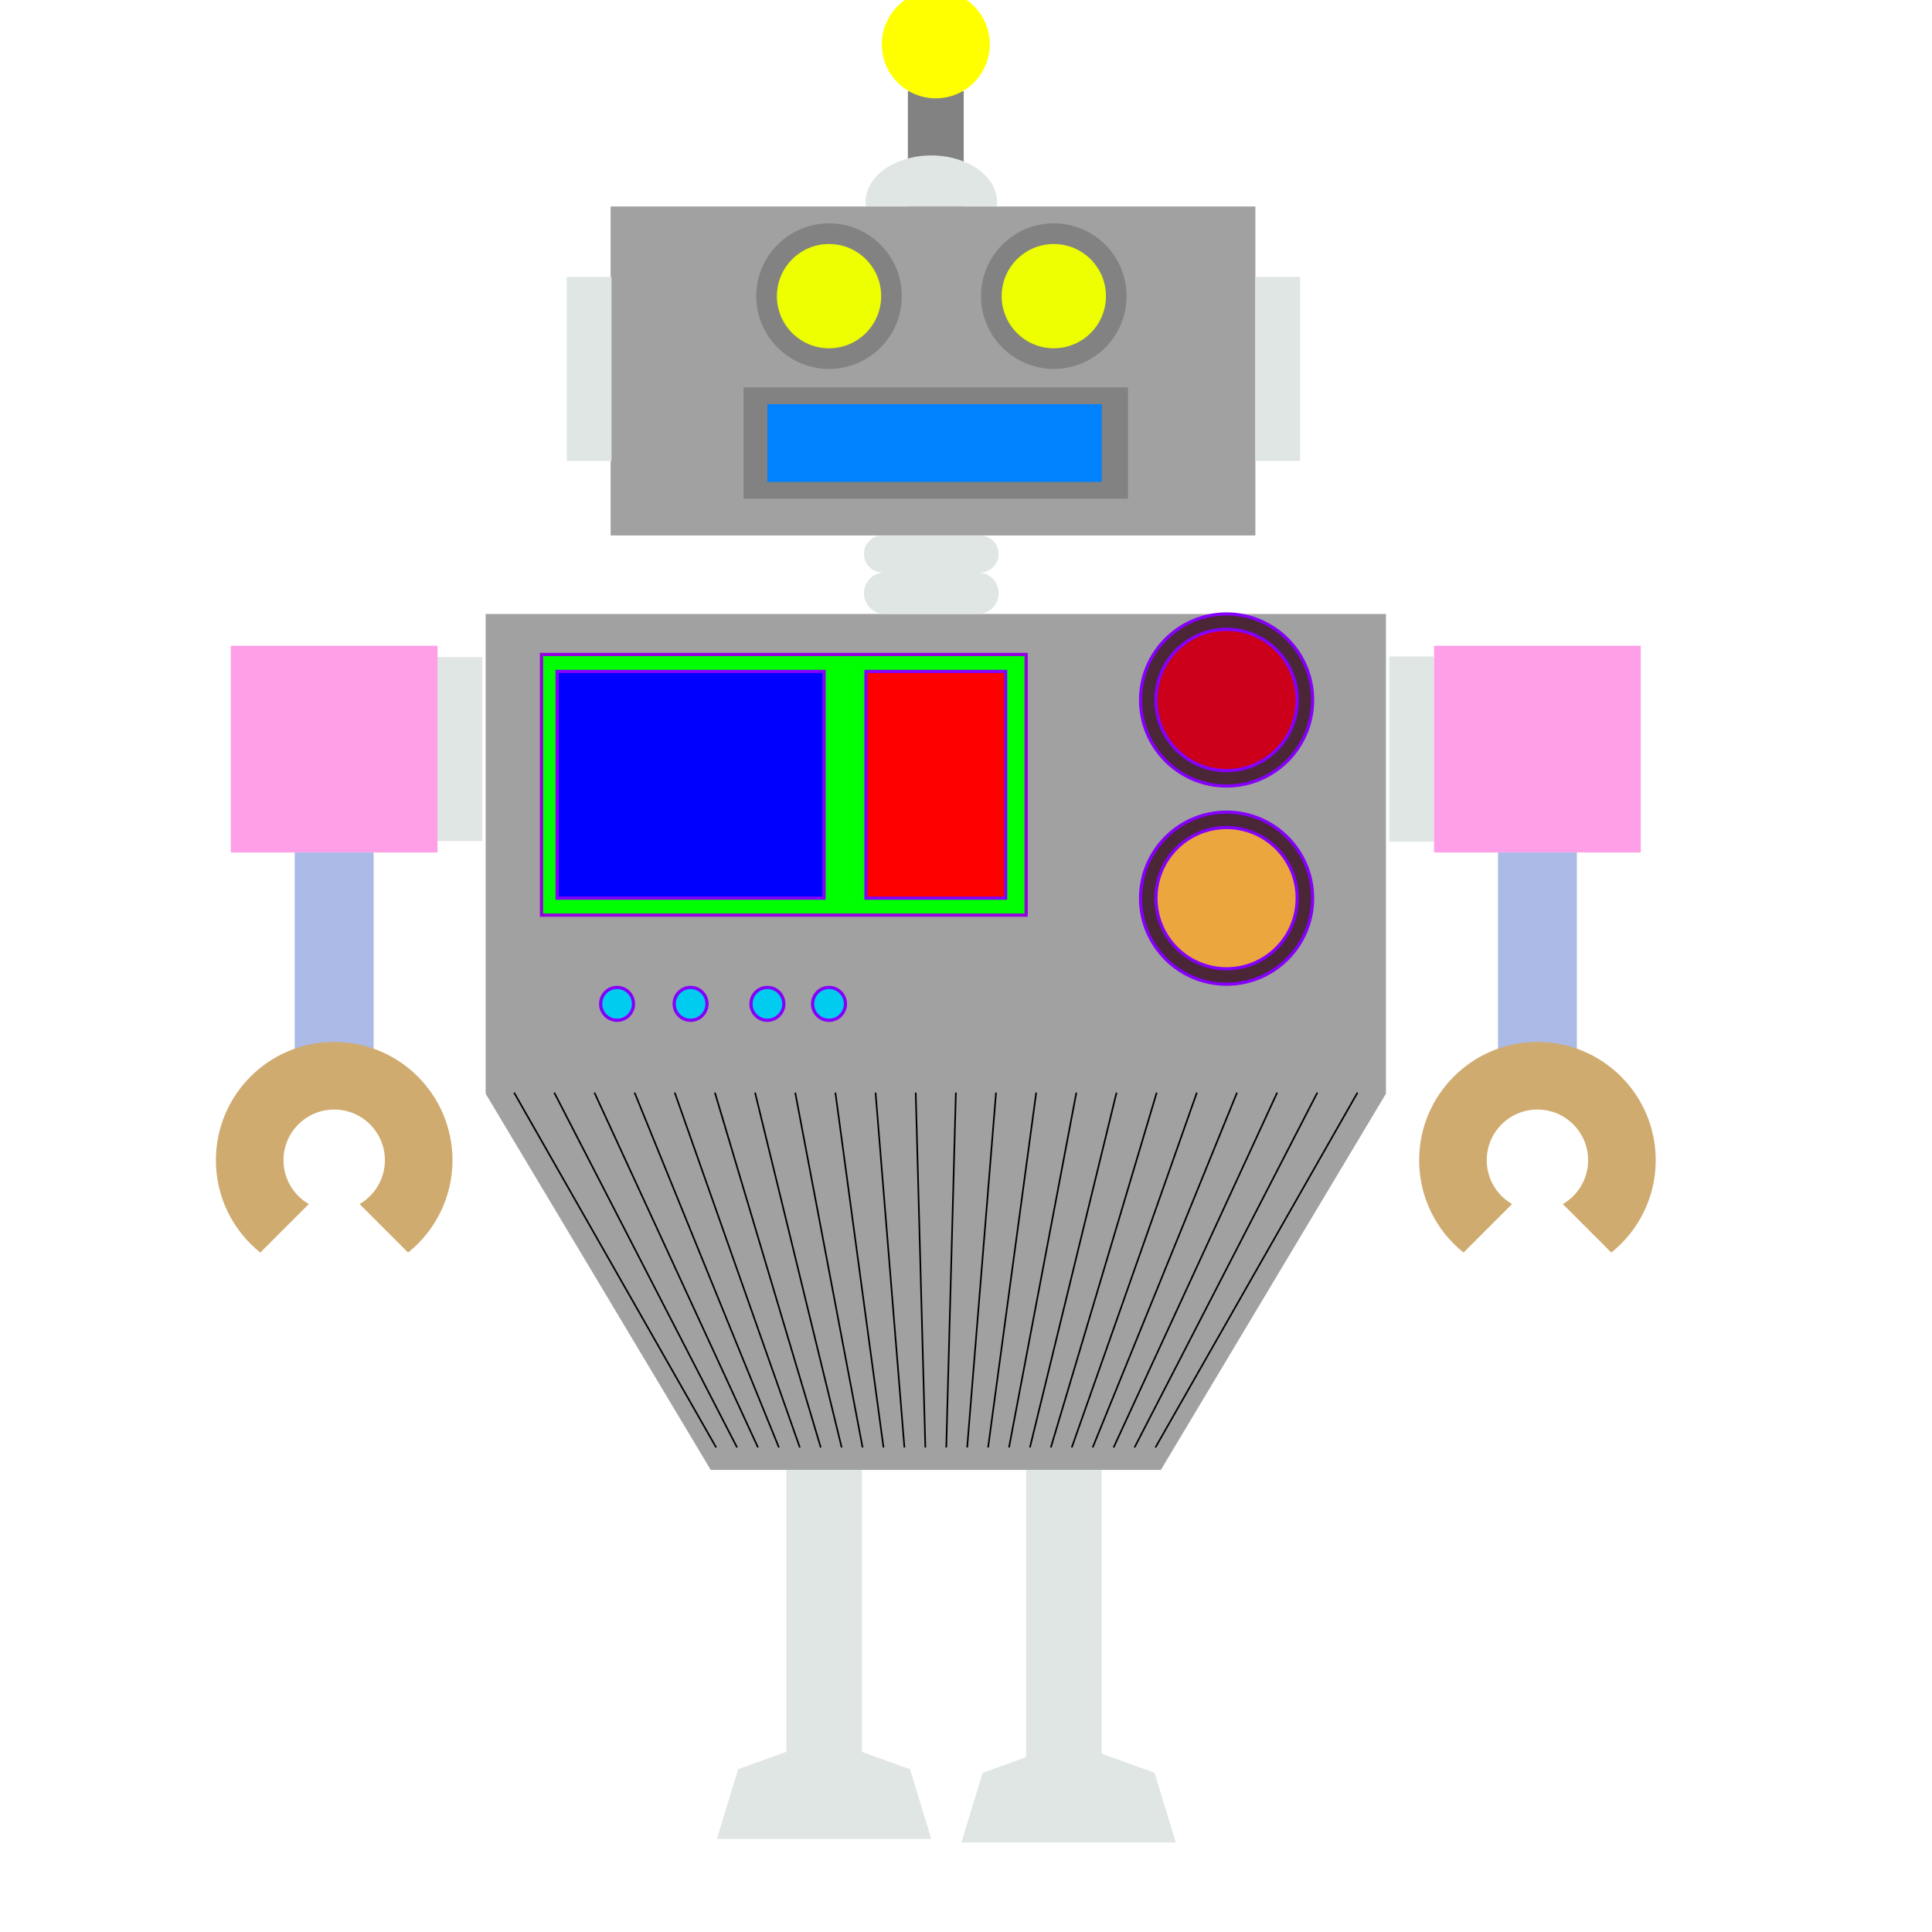<?xml version="1.0" encoding="utf-8"?>
<!-- Generator: Adobe Illustrator 14.0.0, SVG Export Plug-In . SVG Version: 6.00 Build 43363)  -->
<!DOCTYPE svg PUBLIC "-//W3C//DTD SVG 1.1//EN" "http://www.w3.org/Graphics/SVG/1.1/DTD/svg11.dtd">
<svg version="1.1" id="Layer_1" xmlns="http://www.w3.org/2000/svg" xmlns:xlink="http://www.w3.org/1999/xlink" x="0px" y="0px"
	 width="600px" height="600px" viewBox="0 0 600 600" enable-background="new 0 0 600 600" xml:space="preserve">
<rect x="189.639" y="64.123" fill="#A1A1A1" width="200.227" height="102.165"/>
<g>
	<g>
		<polygon fill="#E0E6E3" points="358.564,550.564 331.867,540.932 305.17,550.564 298.576,572.211 365.158,572.211 		"/>
		<polygon fill="#E0E6E3" points="282.625,549.447 255.928,539.814 229.23,549.447 222.637,571.094 289.219,571.094 		"/>
		<g>
			<g>
				<g>
					<g>
						<polygon fill="#A1A1A1" points="150.821,190.677 150.821,339.656 220.72,456.496 360.518,456.496 430.416,339.656 
							430.416,190.677 						"/>
						<rect x="168.169" y="203.255" fill="#00FF00" stroke="#9500DF" width="150.51" height="80.95"/>
						<rect x="173.016" y="208.525" fill="#0000FF" stroke="#8500FA" width="82.909" height="70.408"/>
						<rect x="268.935" y="208.526" fill="#FF0000" stroke="#8500FA" width="43.368" height="70.408"/>
						<circle fill="#00CCF0" stroke="#8500FA" cx="191.639" cy="311.756" r="5.102"/>
						<circle fill="#00CCF0" stroke="#8500FA" cx="257.455" cy="311.756" r="5.102"/>
						<circle fill="#00CCF0" stroke="#8500FA" cx="238.323" cy="311.756" r="5.102"/>
						<circle fill="#00CCF0" stroke="#8500FA" cx="214.47" cy="311.756" r="5.102"/>
						<g>
							<circle fill="#4A2636" stroke="#8500FA" cx="380.926" cy="217.386" r="26.709"/>
							<circle fill="#CC001A" stroke="#8500FA" cx="380.926" cy="217.386" r="21.939"/>
						</g>
						<g>
							<circle fill="#4A2636" stroke="#8500FA" cx="380.926" cy="278.934" r="26.709"/>
							<circle fill="#EBA63D" stroke="#8500FA" cx="380.926" cy="278.934" r="21.939"/>
						</g>
					</g>
					<rect x="318.68" y="456.496" fill="#E0E6E3" width="23.469" height="104.082"/>
					<rect x="244.191" y="456.496" fill="#E0E6E3" width="23.469" height="104.082"/>
				</g>
				<rect x="135.881" y="204.078" fill="#E0E6E3" width="13.898" height="57.141"/>
				<rect x="431.451" y="203.895" fill="#E0E6E3" width="13.91" height="57.506"/>
				<rect x="176.016" y="86.004" fill="#E0E6E3" width="13.898" height="57.141"/>
				<rect x="389.865" y="86.004" fill="#E0E6E3" width="13.898" height="57.141"/>
			</g>
			<rect x="71.684" y="200.549" fill="#FF9FE7" width="64.197" height="64.197"/>
			<rect x="445.361" y="200.549" fill="#FF9FE7" width="64.197" height="64.197"/>
			<rect x="91.538" y="264.747" fill="#ABBAE7" width="24.49" height="70.14"/>
			<rect x="465.215" y="264.747" fill="#ABBAE7" width="24.49" height="70.14"/>
		</g>
		<path fill="#CFAB70" d="M80.834,388.994l15.063-15.063c-4.692-2.727-7.855-7.793-7.855-13.611c0-8.694,7.048-15.743,15.743-15.743
			c8.695,0,15.744,7.049,15.744,15.743c0,5.818-3.163,10.885-7.855,13.611l15.063,15.063c8.399-6.732,13.784-17.072,13.784-28.674
			c0-20.287-16.447-36.734-36.735-36.734c-20.288,0-36.734,16.447-36.734,36.734C67.051,371.922,72.435,382.262,80.834,388.994z"/>
		<path fill="#CFAB70" d="M454.512,388.994l15.063-15.063c-4.691-2.727-7.854-7.793-7.854-13.611
			c0-8.694,7.047-15.743,15.742-15.743s15.744,7.049,15.744,15.743c0,5.818-3.164,10.885-7.855,13.611l15.063,15.063
			c8.4-6.732,13.783-17.072,13.783-28.674c0-20.287-16.445-36.734-36.734-36.734c-20.287,0-36.734,16.447-36.734,36.734
			C440.729,371.922,446.113,382.262,454.512,388.994z"/>
	</g>
	<path fill="#E0E6E3" d="M303.688,177.776h0.705c3.174,0,5.745-2.572,5.745-5.744c0-3.173-2.571-5.745-5.745-5.745h-30.347
		c-3.173,0-5.745,2.572-5.745,5.745c0,3.172,2.572,5.744,5.745,5.744h0.706c-3.563,0-6.451,2.888-6.451,6.45
		c0,3.563,2.888,6.451,6.451,6.451h28.936c3.563,0,6.45-2.888,6.45-6.451C310.138,180.665,307.25,177.776,303.688,177.776z"/>
	<circle fill="#828282" cx="327.271" cy="91.97" r="22.605"/>
	<circle fill="#EDFF00" cx="327.271" cy="91.969" r="16.192"/>
	<circle fill="#828282" cx="257.464" cy="91.97" r="22.605"/>
	<circle fill="#EDFF00" cx="257.464" cy="91.969" r="16.192"/>
	<rect x="230.925" y="120.327" fill="#828282" width="119.387" height="34.532"/>
	<rect x="238.323" y="125.531" fill="#0082FF" width="103.826" height="24.123"/>
	<rect x="281.946" y="28.327" fill="#828282" width="17.347" height="35.796"/>
	<circle fill="#FFFF00" cx="290.619" cy="13.767" r="16.767"/>
</g>
<path fill="#E0E6E3" d="M309.527,64.071c0.063-0.462,0.1-0.93,0.1-1.403c0-7.948-9.137-14.391-20.408-14.391
	s-20.408,6.443-20.408,14.391c0,0.474,0.037,0.941,0.101,1.403H309.527z"/>
<g>
	<line stroke="#000000" stroke-width="0.5" x1="159.654" y1="339.324" x2="222.41" y2="449.528"/>
	<line stroke="#000000" stroke-width="0.5" x1="172.127" y1="339.324" x2="228.906" y2="449.528"/>
	<line stroke="#000000" stroke-width="0.5" x1="184.6" y1="339.324" x2="235.402" y2="449.528"/>
	<line stroke="#000000" stroke-width="0.5" x1="197.073" y1="339.324" x2="241.898" y2="449.528"/>
	<line stroke="#000000" stroke-width="0.5" x1="209.546" y1="339.324" x2="248.395" y2="449.528"/>
	<line stroke="#000000" stroke-width="0.5" x1="222.019" y1="339.324" x2="254.891" y2="449.528"/>
	<line stroke="#000000" stroke-width="0.5" x1="234.491" y1="339.324" x2="261.387" y2="449.528"/>
	<line stroke="#000000" stroke-width="0.5" x1="246.964" y1="339.324" x2="267.883" y2="449.528"/>
	<line stroke="#000000" stroke-width="0.5" x1="259.437" y1="339.324" x2="274.379" y2="449.528"/>
	<line stroke="#000000" stroke-width="0.5" x1="271.91" y1="339.324" x2="280.875" y2="449.528"/>
	<line stroke="#000000" stroke-width="0.5" x1="284.383" y1="339.324" x2="287.371" y2="449.528"/>
	<line stroke="#000000" stroke-width="0.5" x1="296.855" y1="339.324" x2="293.867" y2="449.528"/>
	<line stroke="#000000" stroke-width="0.5" x1="309.328" y1="339.324" x2="300.363" y2="449.528"/>
	<line stroke="#000000" stroke-width="0.5" x1="321.801" y1="339.324" x2="306.859" y2="449.528"/>
	<line stroke="#000000" stroke-width="0.5" x1="334.273" y1="339.324" x2="313.355" y2="449.528"/>
	<line stroke="#000000" stroke-width="0.5" x1="346.747" y1="339.324" x2="319.852" y2="449.528"/>
	<line stroke="#000000" stroke-width="0.5" x1="359.22" y1="339.324" x2="326.348" y2="449.528"/>
	<line stroke="#000000" stroke-width="0.5" x1="371.692" y1="339.324" x2="332.844" y2="449.528"/>
	<line stroke="#000000" stroke-width="0.5" x1="384.166" y1="339.324" x2="339.34" y2="449.528"/>
	<line stroke="#000000" stroke-width="0.5" x1="396.639" y1="339.324" x2="345.836" y2="449.528"/>
	<line stroke="#000000" stroke-width="0.5" x1="409.111" y1="339.324" x2="352.332" y2="449.528"/>
	<line stroke="#000000" stroke-width="0.5" x1="421.584" y1="339.324" x2="358.828" y2="449.528"/>
</g>
</svg>
